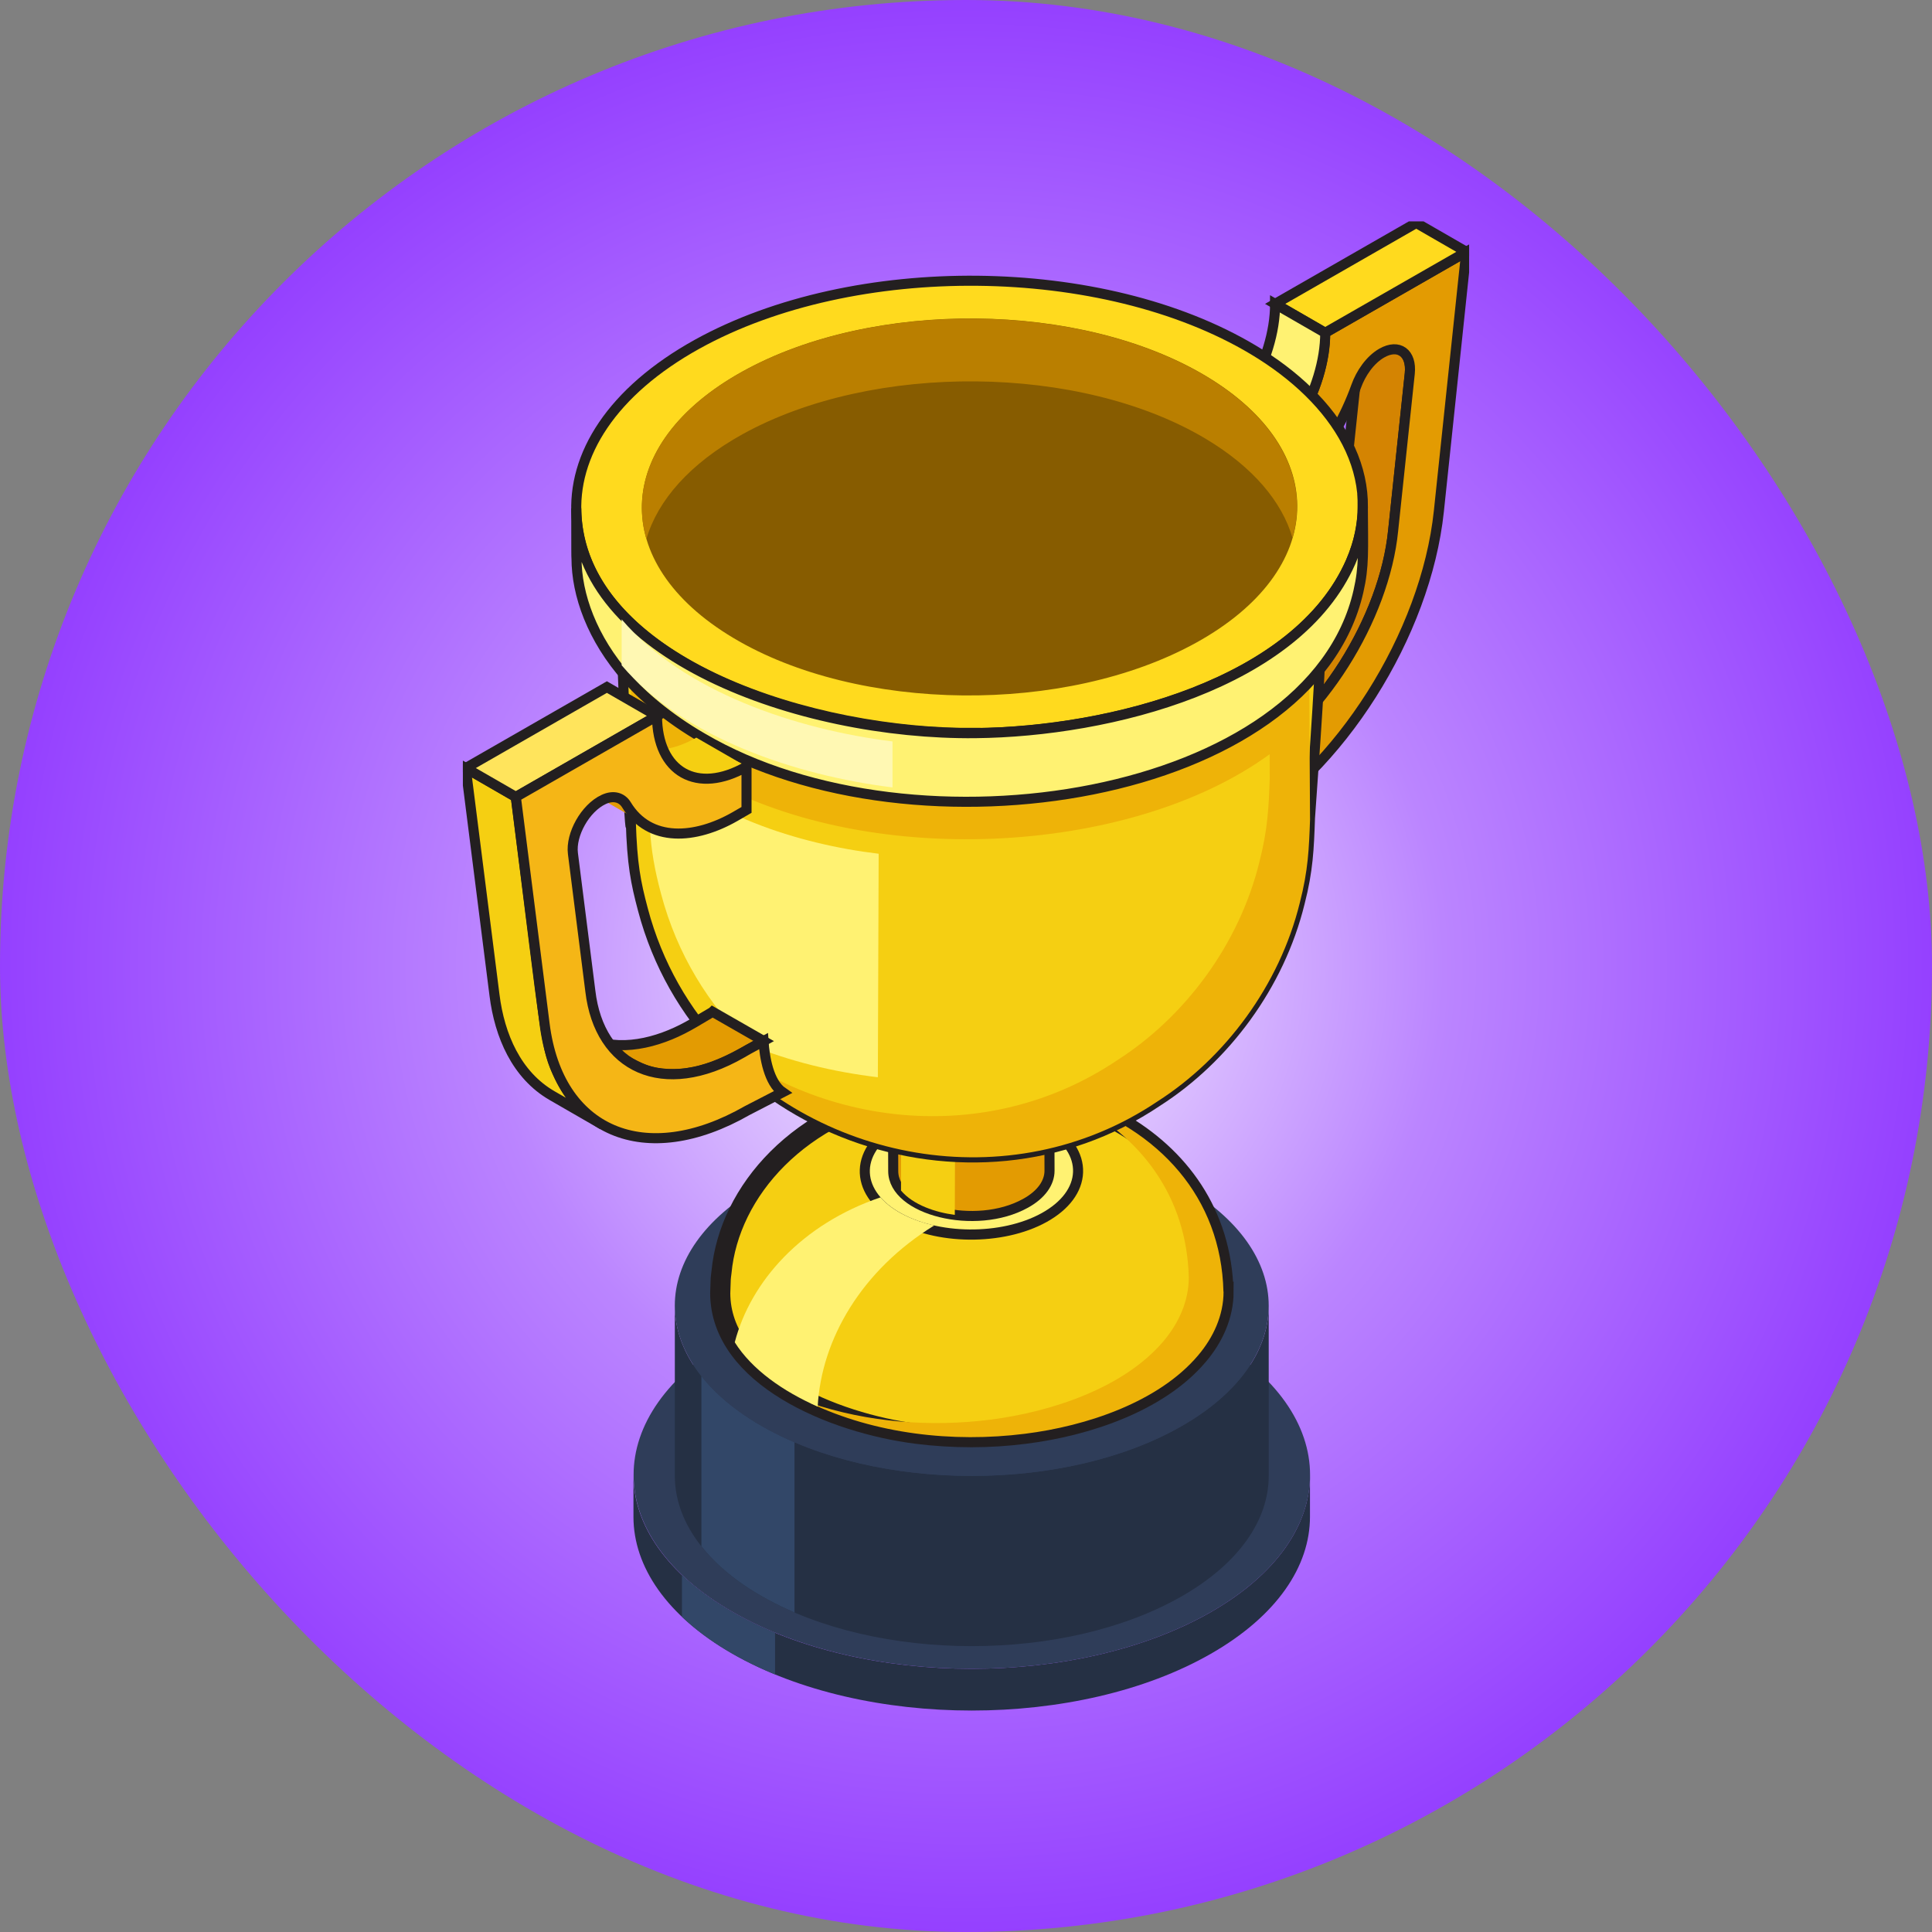 <svg width="48" height="48" viewBox="0 0 48 48" fill="none" xmlns="http://www.w3.org/2000/svg">
<rect x="0" y="0" width="48" height="48" fill="#808080" stroke="none"/>
<rect width="48" height="48" rx="24" fill="url(#paint0_radial_16822_9559)"/>
<g clip-path="url(#clip0_16822_9559)">
<path d="M34.828 8.722L33.582 8.004C33.729 8.089 33.812 8.286 33.78 8.559C33.324 12.887 33.364 12.494 33.35 12.619C33.057 14.85 31.462 17.255 29.631 18.303L29.49 18.383L30.736 19.101L30.876 19.021C32.816 17.91 34.397 15.351 34.612 13.181L35.026 9.277C35.054 9.004 34.974 8.807 34.828 8.722Z" fill="#D48402"/>
<path d="M30.876 19.021L30.736 19.101L29.49 18.383L29.631 18.303C31.462 17.255 33.057 14.85 33.35 12.619C33.364 12.494 33.324 12.887 33.78 8.559C33.812 8.286 33.729 8.089 33.582 8.004L34.828 8.722C34.974 8.807 35.054 9.004 35.026 9.277L34.612 13.181C34.397 15.351 32.816 17.91 30.876 19.021ZM30.876 19.021L30.253 18.662" stroke="#231F20" stroke-width="0.25" stroke-miterlimit="10"/>
<path d="M32.922 8.269L36.428 6.258L35.748 12.702C35.424 15.768 33.283 19.147 30.741 20.605V19.104L30.876 19.024C32.816 17.913 34.397 15.355 34.612 13.184L35.025 9.281C35.08 8.768 34.75 8.531 34.328 8.773C34.035 8.942 33.808 9.278 33.694 9.597C33.143 11.13 32.064 12.369 31.008 12.976L30.721 13.141V12.064C31.94 11.363 32.927 9.665 32.922 8.272V8.269Z" fill="#E39B02" stroke="#231F20" stroke-width="0.25" stroke-miterlimit="10"/>
<path d="M32.922 8.268L31.68 7.55L35.186 5.539L36.432 6.257L32.922 8.268Z" fill="#FFDA1E" stroke="#231F20" stroke-width="0.25" stroke-miterlimit="10"/>
<path d="M30.718 12.061L29.473 11.343C30.695 10.642 31.682 8.944 31.679 7.551L32.925 8.269C32.928 9.662 31.941 11.36 30.718 12.061Z" fill="#FFF272" stroke="#231F20" stroke-width="0.25" stroke-miterlimit="10"/>
<path d="M32.546 36.647C32.546 37.88 31.725 39.111 30.083 40.051C26.801 41.931 21.48 41.931 18.2 40.051C16.559 39.111 15.738 37.877 15.738 36.647V37.684C15.738 38.917 16.559 40.148 18.2 41.088C21.483 42.968 26.803 42.968 30.083 41.088C31.725 40.148 32.546 38.914 32.546 37.684V36.647Z" fill="#253044"/>
<path d="M16.943 39.131V40.168C17.601 40.795 18.424 41.259 19.256 41.601V40.564C18.424 40.222 17.603 39.758 16.943 39.131Z" fill="#324768"/>
<path d="M30.086 33.238C33.369 35.119 33.369 38.17 30.086 40.05C26.803 41.931 21.483 41.931 18.203 40.05C14.921 38.17 14.921 35.119 18.203 33.238C21.486 31.358 26.806 31.358 30.086 33.238Z" fill="#2F3D59"/>
<path d="M29.36 35.431C26.479 37.083 21.808 37.083 18.926 35.431C17.486 34.605 16.766 33.522 16.766 32.44V36.667C16.766 37.75 17.486 38.833 18.926 39.659C21.808 41.311 26.479 41.311 29.36 39.659C30.801 38.833 31.521 37.75 31.521 36.667V32.44C31.521 33.522 30.801 34.605 29.36 35.431Z" fill="#253044"/>
<path d="M17.426 34.19V38.417C18.005 39.15 18.869 39.688 19.739 40.061V35.833C18.869 35.46 18.008 34.925 17.426 34.19Z" fill="#324768"/>
<path d="M29.36 29.448C32.241 31.101 32.241 33.779 29.36 35.428C26.479 37.081 21.808 37.081 18.926 35.428C16.045 33.776 16.045 31.098 18.926 29.448C21.808 27.796 26.479 27.796 29.36 29.448Z" fill="#2F3D59"/>
<path d="M30.396 32.092C30.305 28.186 26.124 26.434 22.715 27.087C19.862 27.596 18.114 29.591 17.925 31.608C17.902 31.793 17.908 31.708 17.894 32.129C17.899 34.189 20.68 35.357 22.778 35.622C23.679 35.736 24.603 35.733 25.461 35.622C26.996 35.431 28.787 34.833 29.765 33.676C30.144 33.232 30.399 32.682 30.399 32.092H30.396ZM22.387 28.049C23.395 27.491 24.993 27.508 25.957 28.087C26.921 28.665 26.89 29.582 25.883 30.141C24.875 30.699 23.277 30.682 22.313 30.104C21.349 29.528 21.38 28.608 22.387 28.049Z" fill="#F5CF12" stroke="#231F20" stroke-width="0.5" stroke-miterlimit="10"/>
<path d="M30.396 32.092C30.341 29.739 28.789 28.072 26.577 27.34C28.344 28.2 29.486 29.727 29.535 31.739C29.535 32.328 29.283 32.878 28.901 33.328C27.922 34.479 26.132 35.078 24.597 35.272C23.15 35.454 21.581 35.351 20.114 34.85C21.736 35.628 23.673 35.847 25.46 35.622C26.996 35.431 28.786 34.833 29.765 33.676C30.143 33.232 30.399 32.682 30.399 32.092H30.396Z" fill="#EEB308"/>
<path d="M25.957 28.084C26.922 28.659 26.89 29.579 25.883 30.138C24.875 30.696 23.277 30.679 22.313 30.101C21.349 29.525 21.38 28.605 22.387 28.047C23.395 27.488 24.993 27.505 25.957 28.084ZM25.535 28.317C24.792 27.873 23.564 27.861 22.789 28.289C22.014 28.716 21.989 29.426 22.732 29.867C23.475 30.312 24.703 30.323 25.478 29.896C26.253 29.468 26.279 28.759 25.535 28.317Z" fill="#FFF272"/>
<path d="M21.876 29.748C19.925 30.412 18.651 31.828 18.255 33.349C18.685 34.03 19.449 34.563 20.315 34.947C20.407 33.267 21.411 31.554 23.211 30.446C22.729 30.338 22.198 30.118 21.876 29.748Z" fill="#FFF272"/>
<path d="M22.192 29.098L22.186 27.027C22.186 28.001 24.235 28.509 25.472 27.825C25.871 27.605 26.072 27.309 26.069 27.016L26.075 29.087C26.075 29.38 25.877 29.677 25.478 29.896C24.238 30.583 22.195 30.07 22.192 29.098Z" fill="#E39B02" stroke="#231F20" stroke-width="0.25" stroke-miterlimit="10"/>
<path d="M23.722 30.183L23.728 28.112C23.254 28.052 22.695 27.867 22.39 27.508L22.385 29.579C22.689 29.938 23.248 30.123 23.722 30.183Z" fill="#F5CF12"/>
<path d="M24.232 18.212C27.595 18.178 32.232 16.981 33.558 13.958C34.477 11.856 33.2 9.924 31.136 8.691C27.4 6.457 21.216 6.397 17.322 8.551C15.21 9.722 14.206 11.303 14.326 12.861C14.599 16.5 20.246 18.249 24.232 18.209V18.212Z" fill="#FFDA1E" stroke="#231F20" stroke-width="0.25" stroke-miterlimit="10"/>
<path d="M29.963 9.343C33.076 11.204 32.97 14.166 29.725 15.964C26.479 17.762 21.325 17.708 18.215 15.847C15.101 13.987 15.207 11.024 18.453 9.226C21.698 7.429 26.852 7.483 29.963 9.343Z" fill="#875C00"/>
<path d="M18.45 10.787C21.695 8.993 26.849 9.044 29.96 10.904C31.136 11.608 31.851 12.468 32.112 13.363C32.522 11.953 31.811 10.454 29.96 9.346C26.846 7.485 21.692 7.434 18.45 9.229C16.429 10.346 15.629 11.916 16.059 13.392C16.34 12.431 17.138 11.514 18.45 10.787Z" fill="#BA7F00"/>
<path d="M32.545 20.351C32.545 20.351 32.545 20.351 32.545 20.339C32.987 14.251 32.786 15.539 32.62 15.795C30.534 19.034 24.057 20.977 18.895 18.65C16.464 17.556 15.442 16.567 15.442 15.385C15.442 16.613 15.675 21.368 15.672 20.402C15.704 21.476 15.793 21.92 15.973 22.598C17.422 28.077 24.091 30.507 28.757 27.365C30.433 26.291 31.785 24.487 32.29 22.433C32.499 21.624 32.519 21.083 32.545 20.353V20.351Z" fill="#F5CF12" stroke="#231F20" stroke-width="0.25" stroke-miterlimit="10"/>
<path d="M32.528 16.936C29.469 20.246 21.876 20.924 17.454 18.332C16.674 17.884 16.039 17.352 15.678 16.956C15.678 17.263 15.678 17.579 15.678 17.89C16.039 18.283 16.674 18.816 17.454 19.266C21.457 21.616 28.06 21.28 31.544 18.739C31.544 18.841 31.547 19.431 31.547 19.329C31.521 20.058 31.498 20.599 31.291 21.409C30.789 23.463 29.438 25.266 27.759 26.34C24.508 28.528 20.289 28.012 17.537 25.648C20.169 28.853 25.084 29.836 28.76 27.363C30.436 26.289 31.788 24.485 32.293 22.431C32.502 21.622 32.522 21.081 32.548 20.352C32.548 20.588 32.531 17.38 32.528 16.936Z" fill="#EEB308"/>
<path d="M16.125 18.764C16.125 20.339 16.088 20.96 16.424 22.208C16.82 23.704 17.606 24.972 18.633 25.963C19.606 26.362 20.688 26.63 21.81 26.764L21.83 21.211C19.821 20.972 17.497 20.222 16.125 18.767V18.764ZM16.125 20.046C16.125 20.046 16.125 20.023 16.125 20.012C16.125 20.163 16.125 20.16 16.125 20.046Z" fill="#FFF272"/>
<path d="M33.856 12.568C33.856 13.013 33.765 13.486 33.558 13.961C32.232 16.984 27.595 18.181 24.232 18.215C19.844 18.261 14.326 16.261 14.317 12.628C14.32 13.828 14.317 13.762 14.323 13.879C14.323 13.873 14.323 13.867 14.323 13.865C14.323 14.771 14.708 15.865 15.577 16.845C15.913 17.246 16.596 17.842 17.454 18.335C22.745 21.44 32.574 19.859 33.75 14.691C33.894 14.064 33.865 13.694 33.859 12.571L33.856 12.568Z" fill="#FFF272" stroke="#231F20" stroke-width="0.25" stroke-miterlimit="10"/>
<path d="M22.174 19.563V18.421C19.793 18.125 16.981 17.193 15.445 15.387V16.529C16.978 18.335 19.784 19.267 22.174 19.563Z" fill="#FFF8B3"/>
<path d="M18.544 19.044L17.299 18.326C16.814 18.605 16.212 18.759 15.724 18.48C17.092 19.269 17.141 19.349 17.56 19.346C17.902 19.346 18.243 19.218 18.542 19.044H18.544Z" fill="#F5CF12"/>
<path d="M15.563 19.994C15.482 19.86 15.439 19.866 14.177 19.137C14.206 19.154 14.228 19.171 14.251 19.194C14.369 19.311 14.449 19.567 14.837 19.792L16.082 20.51C15.864 20.385 15.686 20.202 15.56 19.991L15.563 19.994Z" fill="#E39B02"/>
<path d="M13.899 26.752C13.543 26.011 13.591 25.925 12.814 19.8L11.571 19.082L12.286 24.726C12.412 25.732 12.834 26.712 13.718 27.222L14.963 27.94C14.487 27.663 14.137 27.244 13.901 26.754L13.899 26.752Z" fill="#F5CF12" stroke="#231F20" stroke-width="0.25" stroke-miterlimit="10"/>
<path d="M16.323 17.788L15.078 17.07L11.571 19.082L12.817 19.8L16.323 17.788Z" fill="#FFE45C" stroke="#231F20" stroke-width="0.25" stroke-miterlimit="10"/>
<path d="M17.701 25.14C17.302 25.376 17.161 25.464 16.952 25.57C16.163 25.969 15.219 26.151 14.464 25.715C15.81 26.493 15.962 26.635 16.539 26.678C17.529 26.749 18.335 26.208 18.972 25.863L17.704 25.137L17.701 25.14Z" fill="#E39B02" stroke="#231F20" stroke-width="0.25" stroke-miterlimit="10"/>
<path d="M18.969 25.866C18.492 26.125 18.602 26.065 18.424 26.168C16.469 27.288 14.891 26.527 14.667 24.624L14.234 21.205C14.174 20.735 14.538 20.077 14.997 19.863C15.241 19.749 15.451 19.812 15.563 19.994C16.137 20.943 17.282 20.849 18.26 20.288L18.547 20.122V19.046C17.322 19.746 16.329 19.185 16.323 17.789L12.816 19.8L13.531 25.444C13.872 28.128 16.025 29.046 18.567 27.59L19.445 27.137C19.098 26.897 18.995 26.265 18.969 25.866Z" fill="#F5B616" stroke="#231F20" stroke-width="0.25" stroke-miterlimit="10"/>
</g>
<defs>
<radialGradient id="paint0_radial_16822_9559" cx="0" cy="0" r="1" gradientUnits="userSpaceOnUse" gradientTransform="translate(24 24) rotate(90) scale(24)">
<stop stop-color="#FAF7FF"/>
<stop offset="0.491" stop-color="#BB85FF"/>
<stop offset="1" stop-color="#943FFF"/>
</radialGradient>
<clipPath id="clip0_16822_9559">
<rect width="25" height="37" fill="white" transform="translate(11.5 5.5)"/>
</clipPath>
</defs>
</svg>
